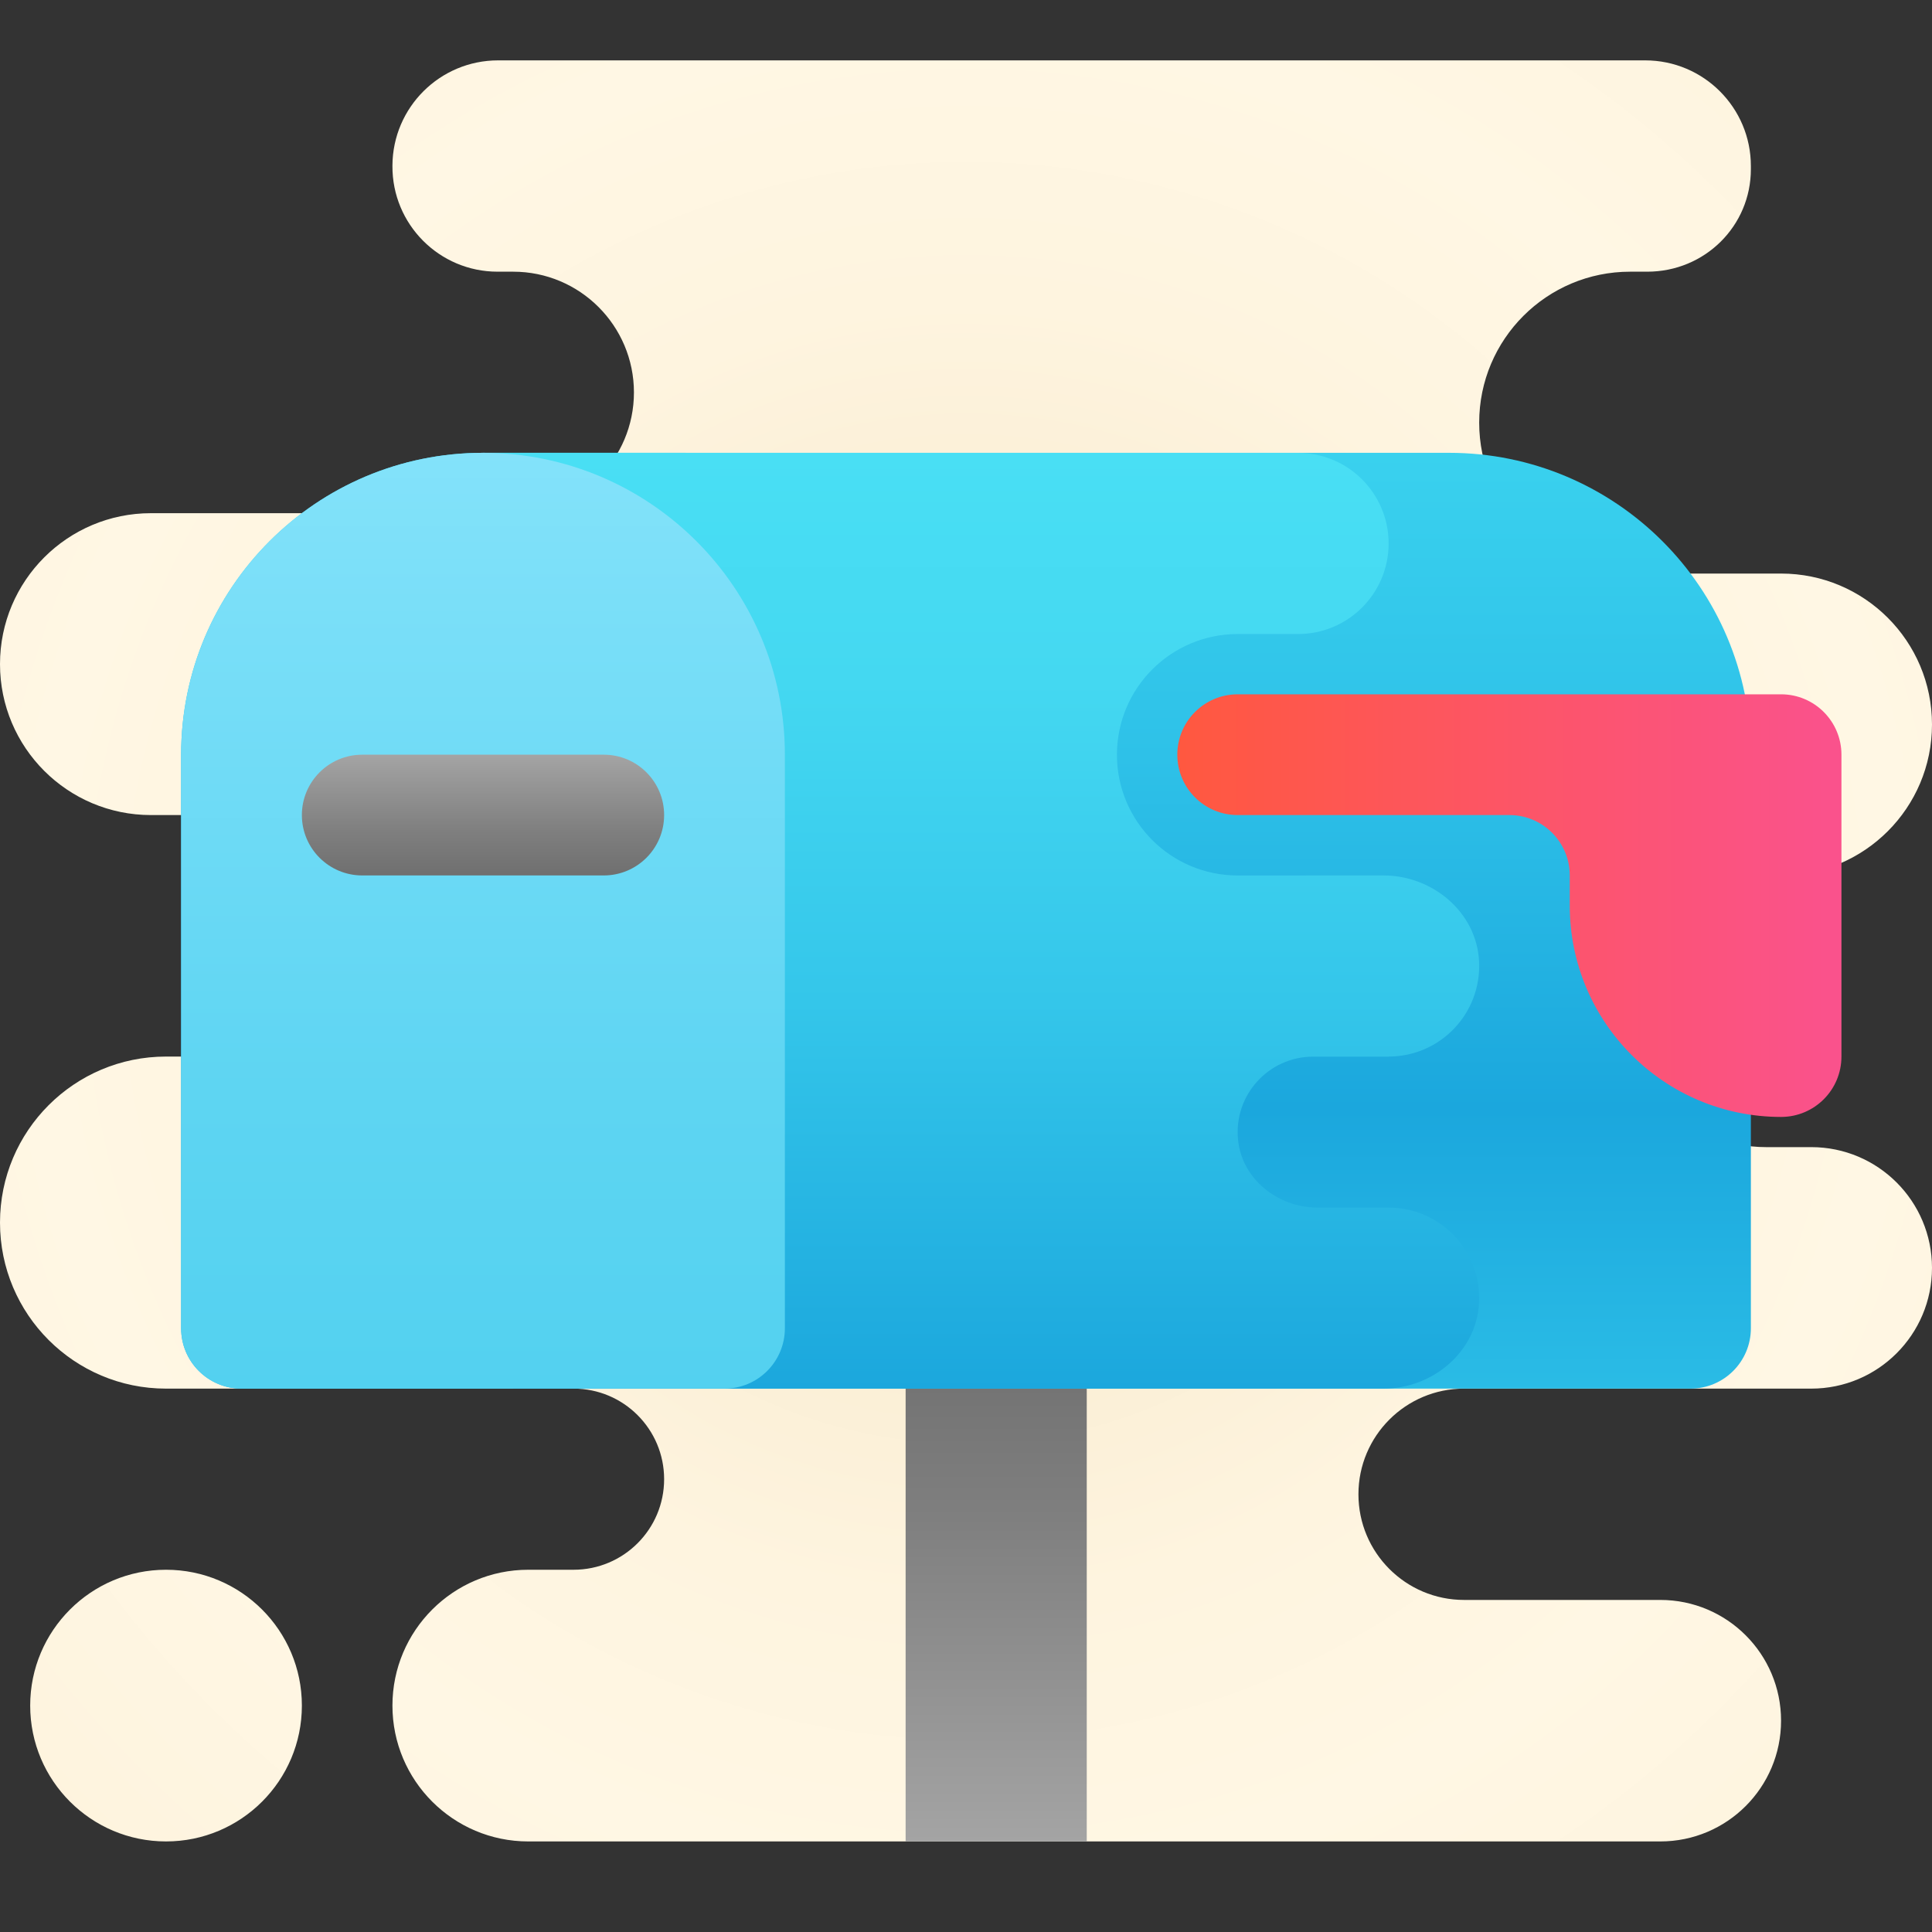 ﻿<?xml version="1.0" encoding="utf-8"?>
<svg xmlns="http://www.w3.org/2000/svg" viewBox="0 0 64 64" width="512" height="512">
  <rect x="0" y="0" width="64" height="64" fill="#333333" stroke="none"/>
  <radialGradient id="0j~9fDC_wDQ5lxgOWc8tZa" cx="32" cy="31.5" r="30.775" gradientUnits="userSpaceOnUse" spreadMethod="reflect">
    <stop offset="0" stop-color="#efdcb1" />
    <stop offset="0" stop-color="#f2e0bb" />
    <stop offset=".011" stop-color="#f2e0bc" />
    <stop offset=".362" stop-color="#f9edd2" />
    <stop offset=".699" stop-color="#fef4df" />
    <stop offset="1" stop-color="#fff7e4" />
  </radialGradient>
  <path fill="url(#0j~9fDC_wDQ5lxgOWc8tZa)" d="M5.5,61L5.5,61C3.015,61,1,58.985,1,56.5v0C1,54.015,3.015,52,5.5,52h0 c2.485,0,4.5,2.015,4.5,4.5v0C10,58.985,7.985,61,5.5,61z M64,24L64,24c0-2.761-2.239-5-5-5h-5c-2.761,0-5-2.238-5-5v0 c0-2.762,2.238-5,5-5h0.565C56.48,9,58,7.48,58,5.605L58,5.5C58,3.567,56.433,2,54.5,2l-38,0c-1.926,0-3.49,1.556-3.5,3.483L13,5.5 C12.99,7.43,14.552,9,16.483,9H17c2.209,0,4,1.791,4,4v0c0,2.209-1.791,4-4,4H5c-2.761,0-5,2.239-5,5v0c0,2.761,2.239,5,5,5h1 c2.209,0,4,1.791,4,4v0c0,2.209-1.791,4-4,4H5.5C2.462,35,0,37.462,0,40.5v0C0,43.538,2.462,46,5.5,46H19c1.657,0,3,1.343,3,3v0 c0,1.657-1.343,3-3,3h-1.5c-2.485,0-4.5,2.015-4.5,4.5v0c0,2.485,2.015,4.5,4.5,4.5H33h22c2.209,0,4-1.791,4-4v0 c0-2.209-1.791-4-4-4h-6.5c-1.933,0-3.5-1.567-3.5-3.5v0c0-1.933,1.567-3.5,3.5-3.5H60c2.209,0,4-1.791,4-4v0c0-2.209-1.791-4-4-4 h-1.5c-2.485,0-4.5-2.015-4.5-4.5v0c0-2.485,2.015-4.5,4.5-4.5H59C61.761,29,64,26.761,64,24z" />
  <linearGradient id="0j~9fDC_wDQ5lxgOWc8tZb" x1="33" x2="33" y1="61" y2="44" gradientUnits="userSpaceOnUse" spreadMethod="reflect">
    <stop offset="0" stop-color="#a4a4a4" />
    <stop offset=".63" stop-color="#7f7f7f" />
    <stop offset="1" stop-color="#6f6f6f" />
    <stop offset="1" stop-color="#6f6f6f" />
  </linearGradient>
  <path fill="url(#0j~9fDC_wDQ5lxgOWc8tZb)" d="M30 44H36V61H30z" />
  <linearGradient id="0j~9fDC_wDQ5lxgOWc8tZc" x1="32" x2="32" y1="5.743" y2="36.743" gradientUnits="userSpaceOnUse" spreadMethod="reflect">
    <stop offset="0" stop-color="#40daf2" />
    <stop offset=".259" stop-color="#3bd3ef" />
    <stop offset=".624" stop-color="#2ec1e8" />
    <stop offset="1" stop-color="#1ba7dd" />
  </linearGradient>
  <path fill="url(#0j~9fDC_wDQ5lxgOWc8tZc)" d="M56,46H8c-1.105,0-2-0.895-2-2V25c0-5.523,4.477-10,10-10h32c5.523,0,10,4.477,10,10v19 C58,45.105,57.105,46,56,46z" />
  <linearGradient id="0j~9fDC_wDQ5lxgOWc8tZd" x1="32.5" x2="32.5" y1="15" y2="46" gradientUnits="userSpaceOnUse" spreadMethod="reflect">
    <stop offset="0" stop-color="#49dff4" />
    <stop offset=".244" stop-color="#44d8f1" />
    <stop offset=".587" stop-color="#34c6ea" />
    <stop offset=".988" stop-color="#1ca8dd" />
    <stop offset="1" stop-color="#1ba7dd" />
  </linearGradient>
  <path fill="url(#0j~9fDC_wDQ5lxgOWc8tZd)" d="M40.999,21.003H43c1.657,0,3-1.343,3-3v0c0-1.657-1.343-3-3-3L16,15v14h7v10.003h-6V46h18h8.5 l2.33,0c1.624,0,3.081-1.214,3.165-2.836c0.091-1.73-1.285-3.161-2.996-3.161l-2.357,0c-1.308,0-2.499-0.941-2.63-2.242 c-0.15-1.496,1.021-2.758,2.487-2.758H46V35c1.71,0,3.086-1.431,2.996-3.162C48.911,30.216,47.454,29,45.829,29l-4.829,0.001 C38.791,29.002,37,27.211,37,25.002v0C37,22.793,38.791,21.003,40.999,21.003z" />
  <linearGradient id="0j~9fDC_wDQ5lxgOWc8tZe" x1="16" x2="16" y1="46" y2="15" gradientUnits="userSpaceOnUse" spreadMethod="reflect">
    <stop offset="0" stop-color="#53d1f0" />
    <stop offset=".323" stop-color="#5ed5f2" />
    <stop offset=".896" stop-color="#7de0f9" />
    <stop offset="1" stop-color="#83e2fa" />
  </linearGradient>
  <path fill="url(#0j~9fDC_wDQ5lxgOWc8tZe)" d="M24,46H8c-1.105,0-2-0.895-2-2V25c0-5.523,4.477-10,10-10h0c5.523,0,10,4.477,10,10v19 C26,45.105,25.105,46,24,46z" />
  <linearGradient id="0j~9fDC_wDQ5lxgOWc8tZf" x1="16" x2="16" y1="25" y2="29" gradientUnits="userSpaceOnUse" spreadMethod="reflect">
    <stop offset="0" stop-color="#a4a4a4" />
    <stop offset=".63" stop-color="#7f7f7f" />
    <stop offset="1" stop-color="#6f6f6f" />
    <stop offset="1" stop-color="#6f6f6f" />
  </linearGradient>
  <path fill="url(#0j~9fDC_wDQ5lxgOWc8tZf)" d="M12,25h8c1.105,0,2,0.895,2,2v0c0,1.105-0.895,2-2,2h-8c-1.105,0-2-0.895-2-2v0 C10,25.895,10.895,25,12,25z" />
  <linearGradient id="0j~9fDC_wDQ5lxgOWc8tZg" x1="59.002" x2="59.002" y1="23.997" y2="1.998" gradientTransform="rotate(90 46 16.998)" gradientUnits="userSpaceOnUse" spreadMethod="reflect">
    <stop offset="0" stop-color="#ff5840" />
    <stop offset=".007" stop-color="#ff5840" />
    <stop offset=".989" stop-color="#fa528c" />
    <stop offset="1" stop-color="#fa528c" />
  </linearGradient>
  <path fill="url(#0j~9fDC_wDQ5lxgOWc8tZg)" d="M61,35V25c0-1.105-0.895-2-2-2H41c-1.105,0-2,0.895-2,2v0c0,1.105,0.895,2,2,2h9 c1.105,0,2,0.895,2,2v1c0,3.866,3.134,7,7,7h0C60.105,37,61,36.105,61,35z" />
</svg>